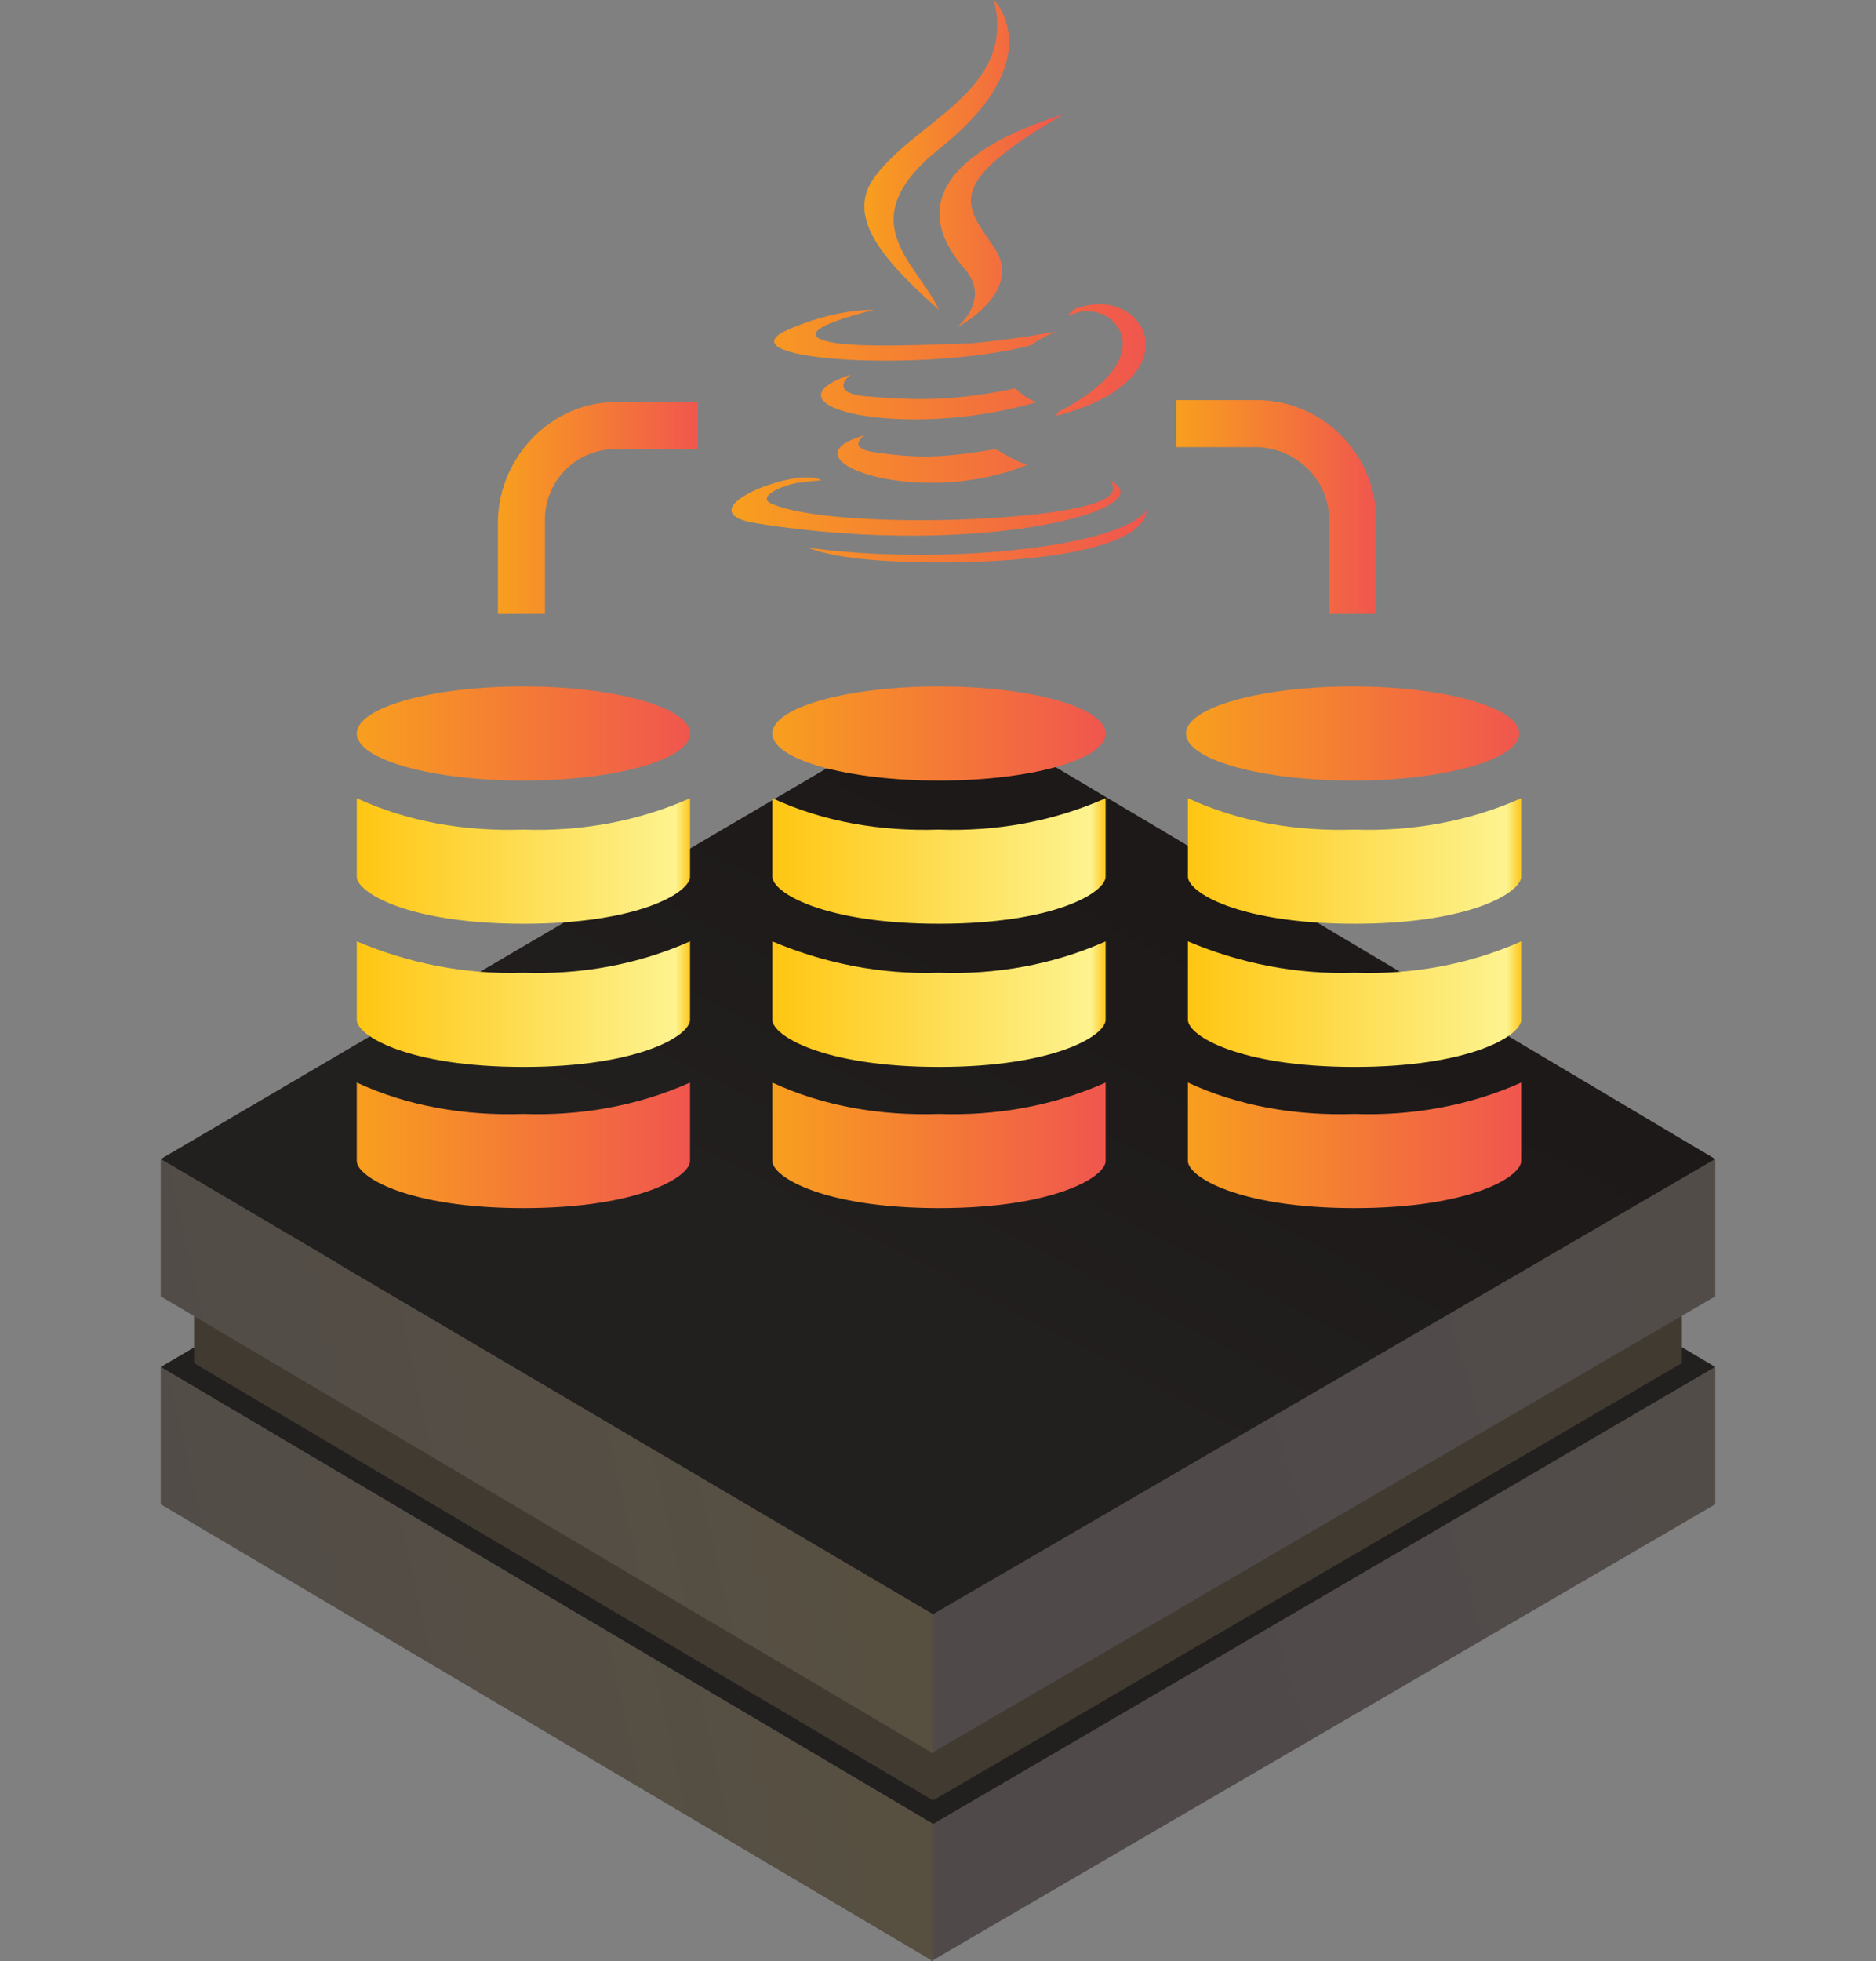 <svg xmlns="http://www.w3.org/2000/svg" xmlns:xlink="http://www.w3.org/1999/xlink" id="Layer_1" x="0px" y="0px" viewBox="0 0 95.7 100" style="enable-background:new 0 0 95.7 100;" xml:space="preserve"><rect x="0" y="0" width="95.7" height="100" fill="#808080" stroke="none"/><style type="text/css">	.st0{fill:url(#SVGID_1_);}	.st1{fill:url(#SVGID_00000093162754069541097230000008970570483770675382_);}	.st2{fill:url(#SVGID_00000181081399459551407430000009743767155083923358_);}	.st3{fill:#413A30;}	.st4{fill:url(#SVGID_00000022539991760223210610000009119303845118215868_);}	.st5{fill:url(#SVGID_00000039813795476075986950000017516602249540398980_);}	.st6{fill:url(#SVGID_00000083770492258130263810000017972529175407505802_);}	.st7{fill:url(#SVGID_00000139283109419872036900000015683149624538207648_);}	.st8{fill:url(#SVGID_00000101095268533041377660000000379154681905932167_);}	.st9{fill:url(#SVGID_00000165220086043109953280000017782035375971036313_);}	.st10{fill:url(#SVGID_00000010271177765955867110000011162687713279989159_);}	.st11{fill:url(#SVGID_00000086675776217676128350000001097240394661913516_);}	.st12{fill:url(#SVGID_00000013183391899358292070000016477894498296181695_);}	.st13{fill:url(#SVGID_00000075879882515479335690000013506249163438268547_);}	.st14{fill:url(#SVGID_00000042704152302798547680000010950939466854871217_);}	.st15{fill:url(#SVGID_00000129165676388285396250000009216576019208596156_);}	.st16{fill:url(#SVGID_00000175293789009742663630000013709025928653297287_);}	.st17{fill:url(#SVGID_00000181804336015307584190000017132916186247615157_);}	.st18{fill:url(#SVGID_00000041981340121544195860000009732654955613749411_);}	.st19{fill:url(#SVGID_00000126291732229002176190000004894582148874703294_);}	.st20{fill:url(#SVGID_00000154425414286005237880000001609530795187740348_);}	.st21{fill:url(#SVGID_00000171712312092038108260000015364320088708698539_);}	.st22{fill:url(#SVGID_00000031169097139142827110000006989089723367725757_);}</style><g>	<g>					<linearGradient id="SVGID_1_" gradientUnits="userSpaceOnUse" x1="60.97" y1="13.191" x2="147.288" y2="39.038" gradientTransform="matrix(1 0 0 -1 0 100)">			<stop offset="8.567769e-07" style="stop-color:#4F494A"></stop>			<stop offset="0.222" style="stop-color:#514B4A"></stop>			<stop offset="0.483" style="stop-color:#544E45"></stop>			<stop offset="0.763" style="stop-color:#5A523D"></stop>			<stop offset="1" style="stop-color:#605734"></stop>		</linearGradient>		<polygon class="st0" points="47.5,93 47.5,100 87.5,76.7 87.5,69.7   "></polygon>					<linearGradient id="SVGID_00000078014871078041890050000004956462054100703662_" gradientUnits="userSpaceOnUse" x1="-26.586" y1="2.939" x2="84.804" y2="27.909" gradientTransform="matrix(1 0 0 -1 0 100)">			<stop offset="8.567769e-07" style="stop-color:#4F494A"></stop>			<stop offset="0.222" style="stop-color:#514B4A"></stop>			<stop offset="0.483" style="stop-color:#544E45"></stop>			<stop offset="0.763" style="stop-color:#5A523D"></stop>			<stop offset="1" style="stop-color:#605734"></stop>		</linearGradient>		<polygon style="fill:url(#SVGID_00000078014871078041890050000004956462054100703662_);" points="47.6,93 47.6,100 8.2,76.7    8.2,69.7   "></polygon>					<linearGradient id="SVGID_00000033331792263265922960000010306704496463583116_" gradientUnits="userSpaceOnUse" x1="89.793" y1="110.237" x2="44.679" y2="24.259" gradientTransform="matrix(1 0 0 -1 0 100)">			<stop offset="4.283885e-07" style="stop-color:#221F1F"></stop>			<stop offset="1" style="stop-color:#221F1F"></stop>		</linearGradient>		<polygon style="fill:url(#SVGID_00000033331792263265922960000010306704496463583116_);" points="8.2,69.7 47.6,93 87.5,69.7    48.1,46.3   "></polygon>		<polygon class="st3" points="47.6,85 47.6,91.8 85.8,69.5 85.8,62.7   "></polygon>		<polygon class="st3" points="47.6,85 47.6,91.8 9.9,69.5 9.9,62.8   "></polygon>					<linearGradient id="SVGID_00000004505880030857066880000002106023005498902425_" gradientUnits="userSpaceOnUse" x1="60.968" y1="23.826" x2="147.286" y2="49.672" gradientTransform="matrix(1 0 0 -1 0 100)">			<stop offset="8.567769e-07" style="stop-color:#4F494A"></stop>			<stop offset="0.222" style="stop-color:#514B4A"></stop>			<stop offset="0.483" style="stop-color:#544E45"></stop>			<stop offset="0.763" style="stop-color:#5A523D"></stop>			<stop offset="1" style="stop-color:#605734"></stop>		</linearGradient>		<polygon style="fill:url(#SVGID_00000004505880030857066880000002106023005498902425_);" points="47.5,82.3 47.5,89.4 87.5,66.1    87.5,59.1   "></polygon>					<linearGradient id="SVGID_00000167360794720811577810000016590127123933405343_" gradientUnits="userSpaceOnUse" x1="-26.587" y1="13.574" x2="84.802" y2="38.544" gradientTransform="matrix(1 0 0 -1 0 100)">			<stop offset="8.567769e-07" style="stop-color:#4F494A"></stop>			<stop offset="0.222" style="stop-color:#514B4A"></stop>			<stop offset="0.483" style="stop-color:#544E45"></stop>			<stop offset="0.763" style="stop-color:#5A523D"></stop>			<stop offset="1" style="stop-color:#605734"></stop>		</linearGradient>		<polygon style="fill:url(#SVGID_00000167360794720811577810000016590127123933405343_);" points="47.6,82.3 47.6,89.4 8.2,66.1    8.2,59.1   "></polygon>					<linearGradient id="SVGID_00000008137831270097404880000007332557402335244981_" gradientUnits="userSpaceOnUse" x1="89.791" y1="120.868" x2="44.676" y2="34.889" gradientTransform="matrix(1 0 0 -1 0 100)">			<stop offset="4.283885e-07" style="stop-color:#151210"></stop>			<stop offset="0.379" style="stop-color:#181513"></stop>			<stop offset="0.825" style="stop-color:#1E1A1A"></stop>			<stop offset="1" style="stop-color:#221F1F"></stop>		</linearGradient>		<polygon style="fill:url(#SVGID_00000008137831270097404880000007332557402335244981_);" points="8.2,59.1 47.6,82.3 87.5,59.1    48.1,35.7   "></polygon>	</g>	<g>					<linearGradient id="SVGID_00000176025597805014096700000011176974139756651678_" gradientUnits="userSpaceOnUse" x1="39.374" y1="43.908" x2="56.33" y2="43.908">			<stop offset="0" style="stop-color:#FFC612"></stop>			<stop offset="0.96" style="stop-color:#FDF38F"></stop>			<stop offset="1" style="stop-color:#FDCB27"></stop>		</linearGradient>		<path style="fill:url(#SVGID_00000176025597805014096700000011176974139756651678_);" d="M39.4,40.7v4c0,0.8,2.6,2.4,8.5,2.4   s8.5-1.6,8.5-2.4v-4c-2.7,1.2-5.6,1.7-8.5,1.6C44.9,42.4,42,41.9,39.4,40.7z"></path>					<linearGradient id="SVGID_00000150082285796443312770000009737036373794296255_" gradientUnits="userSpaceOnUse" x1="39.374" y1="51.175" x2="56.33" y2="51.175">			<stop offset="0" style="stop-color:#FFC612"></stop>			<stop offset="0.96" style="stop-color:#FDF38F"></stop>			<stop offset="1" style="stop-color:#FDCB27"></stop>		</linearGradient>		<path style="fill:url(#SVGID_00000150082285796443312770000009737036373794296255_);" d="M39.4,48v4c0,0.8,2.6,2.4,8.5,2.4   s8.5-1.6,8.5-2.4v-4c-2.7,1.2-5.6,1.7-8.5,1.6C44.9,49.7,42,49.1,39.4,48z"></path>					<linearGradient id="SVGID_00000169531404883076941040000016192952606796896902_" gradientUnits="userSpaceOnUse" x1="39.374" y1="37.436" x2="56.33" y2="37.436">			<stop offset="0" style="stop-color:#F89F1E"></stop>			<stop offset="1" style="stop-color:#F0564E"></stop>		</linearGradient>		<ellipse style="fill:url(#SVGID_00000169531404883076941040000016192952606796896902_);" cx="47.9" cy="37.4" rx="8.5" ry="2.4"></ellipse>					<linearGradient id="SVGID_00000135655723041742846270000007269369908214030757_" gradientUnits="userSpaceOnUse" x1="18.18" y1="58.441" x2="35.135" y2="58.441">			<stop offset="0" style="stop-color:#F89F1E"></stop>			<stop offset="1" style="stop-color:#F0564E"></stop>		</linearGradient>		<path style="fill:url(#SVGID_00000135655723041742846270000007269369908214030757_);" d="M18.2,55.2v4c0,0.8,2.6,2.4,8.5,2.4   s8.5-1.6,8.5-2.4v-4c-2.7,1.2-5.6,1.7-8.5,1.6C23.7,56.9,20.8,56.4,18.2,55.2z"></path>					<linearGradient id="SVGID_00000064343520735901610660000015522526448343681690_" gradientUnits="userSpaceOnUse" x1="18.18" y1="43.908" x2="35.135" y2="43.908">			<stop offset="0" style="stop-color:#FFC612"></stop>			<stop offset="0.96" style="stop-color:#FDF38F"></stop>			<stop offset="1" style="stop-color:#FDCB27"></stop>		</linearGradient>		<path style="fill:url(#SVGID_00000064343520735901610660000015522526448343681690_);" d="M18.2,40.7v4c0,0.8,2.6,2.4,8.5,2.4   s8.5-1.6,8.5-2.4v-4c-2.7,1.2-5.6,1.7-8.5,1.6C23.7,42.4,20.8,41.9,18.2,40.7z"></path>					<linearGradient id="SVGID_00000137812063579094278930000010812473644630461086_" gradientUnits="userSpaceOnUse" x1="18.18" y1="37.436" x2="35.135" y2="37.436">			<stop offset="0" style="stop-color:#F89F1E"></stop>			<stop offset="1" style="stop-color:#F0564E"></stop>		</linearGradient>		<ellipse style="fill:url(#SVGID_00000137812063579094278930000010812473644630461086_);" cx="26.7" cy="37.4" rx="8.5" ry="2.4"></ellipse>					<linearGradient id="SVGID_00000160181226932554500720000015907432124414721173_" gradientUnits="userSpaceOnUse" x1="39.374" y1="58.441" x2="56.33" y2="58.441">			<stop offset="0" style="stop-color:#F89F1E"></stop>			<stop offset="1" style="stop-color:#F0564E"></stop>		</linearGradient>		<path style="fill:url(#SVGID_00000160181226932554500720000015907432124414721173_);" d="M39.4,55.2v4c0,0.8,2.6,2.4,8.5,2.4   s8.5-1.6,8.5-2.4v-4c-2.7,1.2-5.6,1.7-8.5,1.6C44.9,56.9,42,56.4,39.4,55.2z"></path>					<linearGradient id="SVGID_00000137840431679934616750000001582707515969157266_" gradientUnits="userSpaceOnUse" x1="18.18" y1="51.175" x2="35.135" y2="51.175">			<stop offset="0" style="stop-color:#FFC612"></stop>			<stop offset="0.96" style="stop-color:#FDF38F"></stop>			<stop offset="1" style="stop-color:#FDCB27"></stop>		</linearGradient>		<path style="fill:url(#SVGID_00000137840431679934616750000001582707515969157266_);" d="M18.2,48v4c0,0.8,2.6,2.4,8.5,2.4   s8.5-1.6,8.5-2.4v-4c-2.7,1.2-5.6,1.7-8.5,1.6C23.7,49.7,20.8,49.1,18.2,48z"></path>					<linearGradient id="SVGID_00000070118469296907432570000014933100968097624739_" gradientUnits="userSpaceOnUse" x1="60.569" y1="43.908" x2="77.524" y2="43.908">			<stop offset="0" style="stop-color:#FFC612"></stop>			<stop offset="0.96" style="stop-color:#FDF38F"></stop>			<stop offset="1" style="stop-color:#FDCB27"></stop>		</linearGradient>		<path style="fill:url(#SVGID_00000070118469296907432570000014933100968097624739_);" d="M60.6,40.7v4c0,0.8,2.6,2.4,8.5,2.4   s8.5-1.6,8.5-2.4v-4c-2.7,1.2-5.6,1.7-8.5,1.6C66.1,42.4,63.2,41.9,60.6,40.7z"></path>					<linearGradient id="SVGID_00000152944132912457987350000017886687519846320562_" gradientUnits="userSpaceOnUse" x1="60.569" y1="51.175" x2="77.524" y2="51.175">			<stop offset="0" style="stop-color:#FFC612"></stop>			<stop offset="0.96" style="stop-color:#FDF38F"></stop>			<stop offset="1" style="stop-color:#FDCB27"></stop>		</linearGradient>		<path style="fill:url(#SVGID_00000152944132912457987350000017886687519846320562_);" d="M60.6,48v4c0,0.8,2.6,2.4,8.5,2.4   s8.5-1.6,8.5-2.4v-4c-2.7,1.2-5.6,1.7-8.5,1.6C66.1,49.7,63.2,49.1,60.6,48z"></path>					<linearGradient id="SVGID_00000114056961353134689700000010108974807067333037_" gradientUnits="userSpaceOnUse" x1="60.569" y1="37.436" x2="77.524" y2="37.436">			<stop offset="0" style="stop-color:#F89F1E"></stop>			<stop offset="1" style="stop-color:#F0564E"></stop>		</linearGradient>		<ellipse style="fill:url(#SVGID_00000114056961353134689700000010108974807067333037_);" cx="69" cy="37.4" rx="8.5" ry="2.4"></ellipse>					<linearGradient id="SVGID_00000008117668348965048370000003315686955291454620_" gradientUnits="userSpaceOnUse" x1="60.569" y1="58.441" x2="77.524" y2="58.441">			<stop offset="0" style="stop-color:#F89F1E"></stop>			<stop offset="1" style="stop-color:#F0564E"></stop>		</linearGradient>		<path style="fill:url(#SVGID_00000008117668348965048370000003315686955291454620_);" d="M60.6,55.2v4c0,0.8,2.6,2.4,8.5,2.4   s8.5-1.6,8.5-2.4v-4c-2.7,1.2-5.6,1.7-8.5,1.6C66.1,56.9,63.2,56.4,60.6,55.2z"></path>					<linearGradient id="SVGID_00000175319546998642556250000014775891253999470770_" gradientUnits="userSpaceOnUse" x1="25.447" y1="25.931" x2="35.741" y2="25.931">			<stop offset="0" style="stop-color:#F89F1E"></stop>			<stop offset="1" style="stop-color:#F0564E"></stop>		</linearGradient>		<path style="fill:url(#SVGID_00000175319546998642556250000014775891253999470770_);" d="M25.4,26.5v4.8h2.4v-4.8   c0-2,1.6-3.6,3.6-3.6h4.2v-2.4h-4.2C28.2,20.5,25.5,23.2,25.4,26.5z"></path>					<linearGradient id="SVGID_00000018915849827667951050000017095941638756843964_" gradientUnits="userSpaceOnUse" x1="59.963" y1="25.931" x2="70.257" y2="25.931">			<stop offset="0" style="stop-color:#F89F1E"></stop>			<stop offset="1" style="stop-color:#F0564E"></stop>		</linearGradient>		<path style="fill:url(#SVGID_00000018915849827667951050000017095941638756843964_);" d="M67.8,26.5v4.8h2.4v-4.8   c0-3.3-2.7-6.1-6.1-6.1H60v2.4h4.2C66.2,22.9,67.8,24.5,67.8,26.5z"></path>		<g>							<linearGradient id="SVGID_00000001647124099899090210000012912059404260250535_" gradientUnits="userSpaceOnUse" x1="37.277" y1="22.101" x2="58.427" y2="22.101">				<stop offset="0" style="stop-color:#F89F1E"></stop>				<stop offset="1" style="stop-color:#F0564E"></stop>			</linearGradient>			<path style="fill:url(#SVGID_00000001647124099899090210000012912059404260250535_);" d="M44.1,22.2c0,0-1.1,0.7,0.8,0.9    c2.2,0.3,3.4,0.2,5.9-0.2c0.5,0.3,1,0.6,1.6,0.8C46.8,26,39.7,23.4,44.1,22.2L44.1,22.2z M43.4,19.1c0,0-1.2,0.9,0.7,1.1    c2.4,0.2,4.4,0.3,7.7-0.4c0.3,0.3,0.7,0.6,1.1,0.7C46.1,22.5,38.6,20.7,43.4,19.1L43.4,19.1z M56.6,24.5c0,0,0.8,0.7-0.9,1.2    c-3.2,1-13.5,1.2-16.3,0c-1-0.4,0.9-1.1,1.5-1.1c0.6-0.1,1-0.1,1-0.1c-1.1-0.8-7.3,1.6-3.2,2.2C50.1,28.5,59.6,25.9,56.6,24.5    L56.6,24.5z M44.6,15.8c0,0-5.2,1.2-1.9,1.7c1.4,0.2,4.3,0.1,6.9,0c2.2-0.2,4.3-0.6,4.3-0.6s-0.8,0.3-1.3,0.7    c-5.3,1.4-15.5,0.8-12.6-0.7C42.6,15.7,44.6,15.8,44.6,15.8L44.6,15.8z M54,21c5.4-2.8,2.9-5.5,1.1-5.1c-0.4,0.1-0.6,0.2-0.6,0.2    s0.1-0.3,0.5-0.4c3.4-1.2,6.1,3.6-1.1,5.5C53.9,21.2,53.9,21.1,54,21L54,21z M45.2,28.6c5.2,0.3,13.1-0.2,13.3-2.6    c0,0-0.4,1-4.3,1.7c-4.4,0.8-9.9,0.7-13.1,0.2C41.1,27.8,41.8,28.4,45.2,28.6L45.2,28.6z"></path>							<linearGradient id="SVGID_00000039092383895241279450000005689858901037630613_" gradientUnits="userSpaceOnUse" x1="44.114" y1="8.381" x2="54.324" y2="8.381">				<stop offset="0" style="stop-color:#F89F1E"></stop>				<stop offset="1" style="stop-color:#F0564E"></stop>			</linearGradient>			<path style="fill:url(#SVGID_00000039092383895241279450000005689858901037630613_);" d="M50.7,0c0,0,3,3-2.8,7.6    c-4.6,3.7-1.1,5.8,0,8.2c-2.7-2.4-4.7-4.6-3.4-6.6C46.5,6.2,51.9,4.7,50.7,0z M49.2,13.7c1.4,1.6-0.4,3-0.4,3s3.5-1.8,1.9-4.1    c-1.5-2.2-2.6-3.2,3.6-6.8C54.3,5.9,44.5,8.3,49.2,13.7z"></path>		</g>	</g></g></svg>